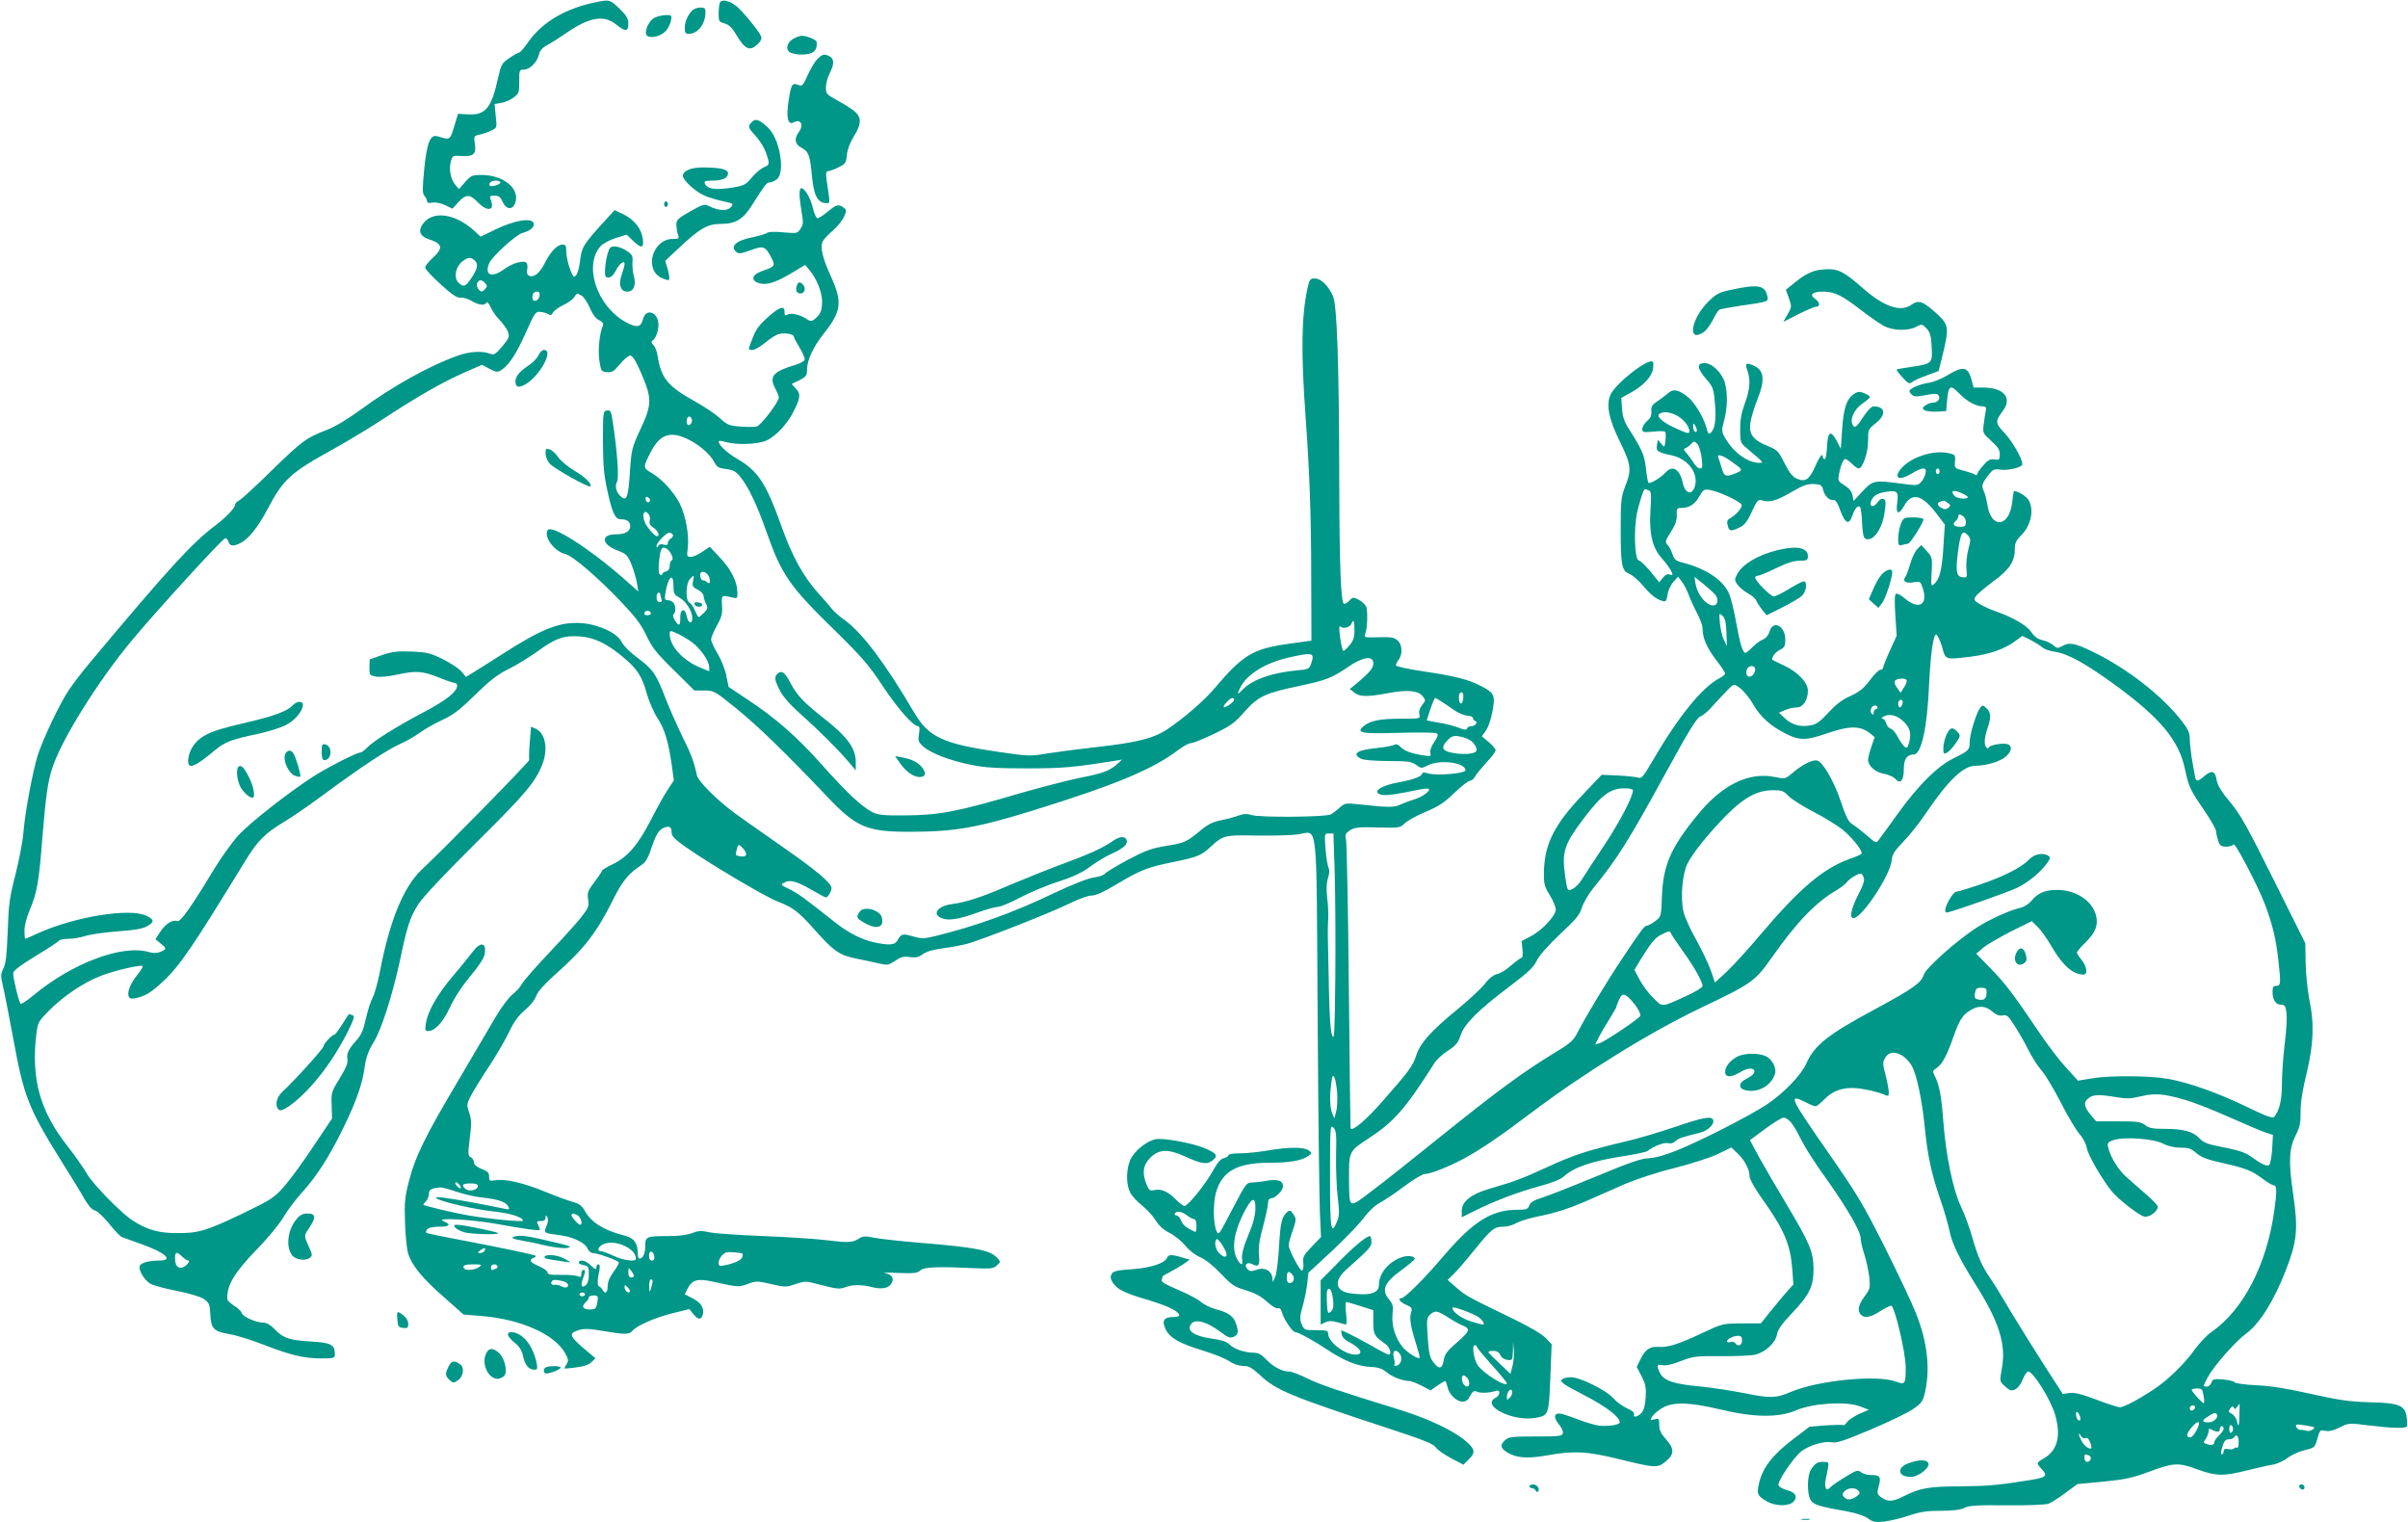 <?xml version="1.0" standalone="no"?>
<!DOCTYPE svg PUBLIC "-//W3C//DTD SVG 20010904//EN"
 "http://www.w3.org/TR/2001/REC-SVG-20010904/DTD/svg10.dtd">
<svg version="1.0" xmlns="http://www.w3.org/2000/svg"
 width="1280pt" height="809pt" viewBox="0 0 1280 809"
 preserveAspectRatio="xMidYMid meet">
<g transform="translate(0,809) scale(0.1,-0.1)"
fill="#009688" stroke="none">
<path d="M3171 8079 c-162 -32 -287 -105 -362 -211 -22 -32 -45 -58 -50 -58
-6 0 -29 -13 -52 -29 -40 -27 -43 -33 -61 -112 -34 -153 -66 -192 -157 -187
l-54 3 -14 -45 c-31 -101 -23 -95 -97 -74 -37 10 -55 -35 -69 -175 -10 -105
-10 -129 1 -142 8 -8 14 -21 14 -29 0 -8 9 -11 28 -7 16 3 43 -2 67 -13 l40
-19 32 35 c40 43 60 43 103 -1 49 -51 91 -46 70 9 -9 24 -8 26 19 26 22 0 31
-7 41 -29 21 -51 62 -49 72 3 14 71 -73 136 -182 136 -51 0 -57 -3 -87 -37
l-33 -38 -20 23 c-25 30 -35 84 -23 125 8 30 10 31 56 28 64 -4 80 10 71 65
-6 41 -5 42 28 49 18 4 46 14 62 22 28 14 28 16 21 77 l-6 63 35 6 c19 3 49
16 65 28 29 21 31 27 31 86 0 61 1 63 25 63 31 0 71 40 80 81 4 19 18 35 38
46 18 9 67 40 109 69 121 83 198 96 263 44 50 -40 65 -39 65 4 0 27 -9 43 -47
80 -50 48 -52 49 -122 35z m-511 -959 c0 -11 -48 -25 -56 -17 -4 3 -3 10 1 16
8 14 55 14 55 1z"/>
<path d="M3826 8075 c-3 -9 -6 -36 -6 -59 0 -39 2 -43 33 -51 24 -8 40 -24 66
-68 41 -69 68 -80 106 -44 19 17 25 31 21 43 -9 26 -105 143 -136 165 -38 28
-76 34 -84 14z"/>
<path d="M3678 8033 c-25 -29 -38 -60 -38 -92 0 -25 4 -31 21 -31 48 0 89 53
89 115 0 21 -5 25 -28 25 -16 0 -36 -8 -44 -17z"/>
<path d="M3478 7995 c-33 -18 -58 -83 -37 -96 21 -14 71 -1 96 24 12 12 25 37
29 55 6 31 6 32 -27 32 -19 -1 -46 -7 -61 -15z"/>
<path d="M4219 7885 c-34 -18 -45 -55 -22 -72 9 -7 38 -13 63 -13 62 0 86 20
81 67 -1 12 -53 33 -80 33 -9 -1 -28 -7 -42 -15z"/>
<path d="M4344 7775 c-13 -13 -36 -52 -51 -85 -20 -47 -30 -59 -42 -54 -40 16
-44 11 -58 -73 -15 -99 -6 -141 27 -123 38 20 54 -15 25 -54 -25 -33 -19 -64
15 -81 38 -20 45 -39 55 -140 10 -115 30 -154 79 -155 19 0 19 -4 0 123 -5 36
-3 47 7 47 7 0 32 9 55 20 39 19 42 24 46 68 3 30 17 65 36 96 45 71 43 108
-7 143 -22 16 -62 40 -90 55 -47 26 -51 31 -51 63 0 20 9 53 20 75 25 49 25
76 1 90 -29 15 -39 13 -67 -15z"/>
<path d="M3996 7441 c-22 -24 -21 -28 20 -73 35 -40 55 -78 68 -129 5 -23 1
-28 -25 -39 -16 -7 -45 -32 -64 -55 -33 -39 -39 -42 -114 -54 -82 -12 -124 -5
-135 25 -4 11 6 14 40 14 54 0 84 14 84 39 0 21 -41 31 -135 31 -63 0 -105
-18 -105 -45 0 -23 68 -85 115 -105 23 -10 68 -23 99 -30 57 -12 57 -12 40
-32 -20 -21 -64 -19 -116 7 -24 12 -32 9 -100 -29 -65 -37 -73 -45 -73 -71 1
-17 4 -40 9 -52 7 -21 4 -23 -28 -23 -107 0 -154 -162 -60 -207 18 -9 37 -14
40 -10 4 3 1 28 -6 54 l-14 47 75 70 c110 103 150 126 222 126 77 0 118 25
164 99 67 106 78 121 93 121 9 0 26 7 38 16 48 33 18 217 -46 276 -45 43 -67
50 -86 29z"/>
<path d="M4250 7058 c0 -17 5 -60 11 -95 10 -55 9 -67 -6 -89 -16 -25 -19 -25
-91 -19 -46 5 -79 3 -87 -3 -6 -5 -39 -15 -72 -22 -93 -18 -127 -49 -90 -80
12 -10 26 -8 75 10 69 26 78 22 111 -41 21 -43 20 -45 -51 -70 -52 -18 -61
-48 -19 -63 40 -14 88 0 172 50 l77 46 20 -24 c41 -48 70 -120 70 -172 -1 -50
-9 -68 -42 -94 -14 -11 -21 -11 -41 3 -36 23 -81 34 -100 23 -14 -7 -17 -4
-17 16 0 35 -29 24 -95 -36 -39 -35 -60 -64 -74 -104 -26 -67 -26 -64 0 -64
11 0 41 18 67 39 26 22 59 43 74 46 32 8 78 -1 78 -15 0 -5 14 -31 31 -59 17
-28 29 -56 26 -64 -3 -7 -25 -19 -48 -26 -118 -35 -141 -61 -110 -122 12 -22
21 -45 21 -51 0 -25 -95 -149 -118 -155 -13 -3 -53 -3 -88 0 -58 4 -69 9 -107
44 -24 22 -83 62 -132 89 -146 81 -181 123 -200 246 -3 21 -13 45 -22 54 -10
10 -12 18 -6 22 18 12 33 50 33 86 0 67 -66 91 -82 30 -11 -44 -32 -48 -90
-17 -156 85 -228 304 -134 406 12 13 48 32 80 42 l57 18 32 -31 c46 -45 61
-42 54 8 -7 54 -46 103 -103 131 l-47 22 -46 -50 c-119 -131 -128 -145 -136
-208 -7 -61 -19 -95 -33 -95 -13 0 -42 92 -42 133 0 31 -3 37 -20 37 -28 0
-63 -37 -94 -98 -27 -54 -57 -78 -83 -68 -10 4 -14 15 -11 30 3 14 2 30 -2 37
-12 18 -72 3 -119 -31 -67 -49 -107 -34 -81 30 15 37 145 155 180 163 40 10
64 32 56 52 -11 29 -101 14 -199 -33 l-82 -40 -37 34 c-103 92 -223 106 -273
30 -23 -35 -11 -62 33 -77 75 -24 80 -47 22 -100 -22 -20 -40 -43 -40 -51 0
-9 37 -48 82 -89 61 -55 87 -73 105 -71 13 2 40 -6 59 -17 39 -23 69 -27 80
-10 4 7 12 -2 21 -22 8 -19 29 -50 48 -69 19 -19 39 -48 45 -63 9 -26 7 -33
-30 -78 -37 -43 -44 -47 -66 -39 -40 16 -106 12 -167 -9 -149 -52 -348 -162
-522 -290 -70 -51 -135 -90 -180 -107 -107 -41 -129 -57 -290 -214 -82 -81
-160 -152 -172 -159 -13 -6 -23 -17 -23 -22 0 -19 -47 -68 -108 -114 -123 -93
-245 -226 -665 -728 -38 -45 -86 -108 -108 -140 -48 -69 -141 -265 -169 -353
-27 -89 -67 -303 -75 -404 -3 -47 -23 -148 -42 -225 -32 -124 -37 -159 -42
-305 -5 -125 -10 -173 -23 -197 -14 -29 -15 -39 -3 -91 8 -32 32 -158 55 -280
56 -308 82 -373 249 -642 54 -85 112 -180 129 -211 22 -38 40 -59 57 -63 14
-4 46 -34 75 -70 28 -35 58 -67 68 -71 9 -4 55 -20 102 -37 130 -46 176 -88
96 -88 -54 0 -97 -12 -103 -28 -9 -21 24 -76 56 -95 15 -9 78 -26 140 -38 67
-13 126 -31 144 -43 29 -20 32 -27 35 -83 4 -75 18 -90 101 -104 34 -5 114
-30 179 -55 147 -57 217 -74 310 -74 69 0 72 1 72 23 0 50 -20 61 -131 67
-113 7 -145 18 -193 69 -18 19 -40 31 -55 31 -40 0 -110 31 -116 51 -3 10 -22
28 -41 39 -18 12 -34 27 -35 33 -7 70 36 143 156 266 57 58 120 135 140 169
20 35 64 93 96 129 83 91 150 196 224 348 72 149 101 232 114 327 7 50 20 84
47 128 42 69 100 250 140 435 38 183 54 230 97 298 26 40 135 156 307 327 262
259 317 324 353 418 32 81 16 166 -36 189 l-24 11 -7 -84 c-4 -46 -5 -88 -2
-92 4 -7 -440 -460 -575 -587 -93 -88 -168 -270 -218 -532 -12 -62 -30 -127
-40 -145 -10 -18 -26 -68 -36 -111 -13 -61 -24 -87 -49 -115 -44 -49 -55 -72
-49 -103 3 -19 -8 -46 -41 -100 -44 -71 -46 -76 -43 -144 l2 -70 -97 -145
c-53 -80 -122 -175 -155 -213 -55 -63 -67 -71 -211 -141 -204 -98 -245 -111
-362 -110 -100 0 -160 18 -238 69 -65 44 -208 191 -241 248 -18 31 -64 97
-102 145 -146 185 -194 357 -166 594 8 64 10 68 70 129 76 76 185 149 275 183
73 28 211 60 220 51 3 -3 -9 -23 -27 -45 -37 -46 -56 -93 -47 -116 5 -12 14
-14 38 -9 51 11 82 30 145 89 87 80 157 183 434 636 68 111 107 151 210 212
41 25 138 91 214 148 189 140 332 234 400 265 31 13 78 40 104 59 26 19 80 50
121 69 61 28 94 54 175 133 78 77 117 107 176 137 42 20 113 64 159 97 95 69
140 84 225 77 73 -5 141 -38 224 -107 78 -64 105 -106 130 -200 12 -40 37 -98
56 -127 38 -58 57 -121 76 -250 l11 -81 -29 -44 c-17 -24 -58 -97 -92 -164
-71 -137 -125 -200 -207 -239 -30 -14 -54 -29 -54 -33 0 -4 -18 -31 -40 -60
-36 -47 -39 -57 -34 -92 6 -36 2 -45 -34 -92 -22 -29 -99 -114 -170 -189 -72
-76 -137 -150 -146 -166 -8 -16 -31 -42 -50 -57 -21 -16 -60 -68 -93 -124 -31
-53 -122 -207 -201 -342 -174 -293 -225 -398 -258 -527 -22 -86 -25 -113 -21
-223 2 -69 10 -142 16 -162 20 -63 74 -130 187 -229 l108 -96 88 -7 c214 -16
398 -98 453 -200 16 -30 18 -40 7 -56 -6 -11 -12 -21 -12 -23 0 -2 28 0 62 5
42 5 70 15 83 29 l20 20 -30 25 c-111 93 -117 105 -60 124 29 9 55 9 129 -4
117 -20 140 -20 157 0 23 28 121 71 214 94 l89 22 21 -26 c26 -32 43 -33 51
-2 8 34 -10 63 -56 86 l-40 21 15 30 c25 48 54 55 138 36 131 -29 135 -29 183
-11 43 16 49 16 123 -1 74 -17 81 -17 130 0 51 17 54 17 141 -6 76 -20 94 -22
123 -11 42 15 85 15 142 1 54 -14 91 -6 105 22 14 26 0 46 -38 53 -15 2 18 3
72 0 85 -3 103 -1 119 14 20 18 92 21 293 11 80 -3 94 -2 113 15 20 18 20 20
4 38 -39 44 -109 57 -418 83 -99 8 -206 20 -237 26 -49 10 -61 9 -82 -4 -33
-22 -57 -23 -171 -9 -55 7 -206 17 -335 22 -129 5 -259 14 -288 20 -44 10 -59
9 -93 -4 -26 -10 -70 -16 -128 -16 -116 0 -121 -2 -121 -54 0 -39 -13 -66 -32
-66 -4 0 -8 13 -8 30 0 51 -20 79 -64 91 -113 28 -181 70 -215 129 -17 31 -31
42 -64 51 -23 6 -89 30 -147 54 -117 48 -213 70 -265 62 -32 -5 -35 -4 -35 19
0 21 -8 29 -40 41 -26 11 -40 22 -40 34 0 10 -8 22 -17 28 -16 8 -16 17 -6
101 10 77 10 99 -3 136 -14 41 -13 46 7 86 12 24 54 93 94 153 40 61 90 145
110 188 27 57 50 88 85 118 29 24 54 56 60 75 8 22 40 59 93 107 163 144 227
226 321 415 45 90 81 133 147 175 18 12 33 35 45 70 27 84 43 114 70 126 31
14 44 7 44 -24 0 -19 17 -37 78 -79 114 -81 419 -262 482 -286 85 -33 114 -55
197 -148 103 -117 136 -140 225 -157 40 -8 95 -20 121 -26 45 -10 50 -9 85 14
30 21 45 25 78 20 33 -4 48 -1 70 16 19 14 56 24 109 31 44 6 103 17 131 25
89 26 455 170 541 214 47 23 97 41 115 41 23 0 67 20 142 65 121 72 158 86
296 114 124 25 146 34 195 80 68 62 72 63 244 60 86 -1 184 1 219 6 110 14 99
115 106 -953 3 -510 9 -986 12 -1057 l6 -130 -49 -51 c-43 -45 -49 -55 -45
-86 2 -20 -1 -38 -6 -42 -10 -6 -72 111 -72 136 0 8 9 42 21 76 20 59 20 64 4
88 -13 21 -19 23 -31 13 -31 -25 -38 -57 -45 -184 -4 -71 -13 -143 -20 -160
l-13 -30 -3 26 c-6 37 -42 55 -84 40 -27 -9 -36 -9 -48 4 -22 22 -1 41 28 25
32 -16 38 -6 33 53 -3 38 3 81 22 149 14 53 26 107 26 122 0 15 6 26 14 26 24
0 66 41 66 65 0 30 -28 39 -88 29 -26 -5 -60 -9 -77 -9 -28 0 -34 -8 -90 -115
-90 -172 -86 -166 -97 -146 -19 34 -21 150 -4 209 33 113 113 157 288 157 105
0 170 12 203 36 20 15 20 15 1 30 -26 18 -108 18 -216 -1 -47 -8 -113 -15
-147 -15 -35 0 -63 -4 -63 -10 0 -5 -11 -12 -25 -16 -17 -4 -34 -24 -56 -64
-37 -69 -134 -190 -152 -190 -7 0 -26 14 -43 31 -41 43 -80 62 -115 54 -27 -6
-31 -3 -44 29 -25 60 -20 103 19 142 47 47 96 48 186 7 87 -40 116 -44 145
-21 32 25 23 38 -43 66 -62 26 -218 55 -258 47 -48 -9 -113 -61 -135 -108 -23
-51 -24 -128 -3 -172 8 -19 37 -50 62 -70 26 -20 59 -56 74 -80 19 -30 43 -53
77 -69 27 -14 63 -44 82 -67 19 -24 51 -49 78 -61 29 -12 70 -45 111 -88 58
-61 72 -70 133 -88 49 -15 80 -32 112 -61 25 -23 50 -38 58 -35 10 3 17 -4 21
-21 9 -35 56 -105 70 -105 16 0 102 -47 169 -92 87 -59 164 -90 229 -93 44 -2
63 -8 88 -28 29 -25 86 -47 121 -47 8 0 38 -11 65 -25 l49 -25 35 25 c20 14
39 25 42 25 3 0 8 -14 12 -30 7 -40 48 -80 80 -80 18 0 30 9 41 31 12 23 21
29 33 23 20 -9 57 -9 95 1 21 6 27 4 27 -8 0 -9 -9 -21 -21 -27 -78 -42 96
-128 214 -106 69 13 70 15 78 212 l7 179 -31 33 c-20 21 -88 61 -177 104 -236
114 -249 121 -298 164 l-47 41 30 29 c17 16 68 75 113 131 91 112 104 123 156
123 19 0 50 9 68 20 19 11 81 29 139 40 68 14 143 38 219 71 63 28 161 71 218
96 59 25 170 62 260 84 87 22 190 55 231 74 l74 36 35 -33 c37 -36 62 -84 62
-121 0 -13 28 -64 63 -113 121 -169 154 -247 164 -380 l6 -81 -35 -39 c-19
-21 -58 -68 -86 -103 l-52 -65 -102 0 c-103 -1 -103 -1 -213 -53 -121 -57
-181 -76 -229 -72 -44 4 -71 -14 -95 -64 l-21 -42 26 -50 c21 -41 25 -61 22
-112 -3 -42 -10 -68 -22 -82 -21 -23 -48 -28 -40 -8 3 9 -11 20 -38 32 -24 11
-56 34 -71 52 -37 43 -178 113 -227 113 -21 0 -43 -6 -49 -14 -9 -11 12 -26
119 -81 118 -61 190 -116 190 -145 0 -14 -66 -23 -113 -17 -23 4 -70 17 -104
31 -34 13 -75 27 -91 31 -41 9 -48 -16 -16 -55 14 -16 24 -38 22 -47 -3 -16
-18 -18 -145 -18 -124 0 -143 -2 -162 -19 -29 -26 -26 -43 11 -66 50 -30 108
-34 215 -15 138 25 208 21 369 -18 202 -50 215 -51 258 -15 47 38 47 68 1 119
-26 29 -35 48 -35 75 0 34 -2 36 -25 30 -25 -6 -25 -6 -11 17 9 13 33 33 55
45 56 32 143 29 304 -9 182 -44 313 -45 407 -4 88 37 264 48 337 20 l47 -18
-51 -22 c-27 -13 -57 -32 -65 -44 -8 -11 -17 -19 -20 -16 -3 3 -44 2 -92 -1
l-87 -7 -83 -63 c-119 -90 -173 -162 -189 -254 -8 -42 -3 -51 43 -79 45 -27
120 -29 144 -2 24 26 10 49 -36 61 -21 6 -41 17 -44 25 -8 19 80 149 121 181
44 33 120 56 162 48 26 -5 65 8 203 66 94 40 195 88 225 108 45 30 55 42 65
80 32 130 17 276 -46 433 -18 47 -92 203 -163 346 -120 238 -145 280 -314 523
-194 279 -203 299 -108 251 22 -12 45 -21 52 -21 6 0 28 18 49 39 51 53 121
69 212 51 35 -6 78 -18 96 -25 31 -14 32 -13 32 11 0 14 -8 55 -17 90 -16 59
-16 68 -2 92 29 51 106 24 145 -50 23 -44 52 -183 64 -308 16 -161 36 -256 82
-389 22 -63 44 -140 50 -170 12 -66 52 -149 138 -286 127 -200 165 -322 141
-450 -12 -66 -12 -67 14 -91 14 -13 30 -24 35 -24 25 0 44 17 61 56 10 24 23
44 30 44 27 0 119 -147 143 -229 33 -113 13 -190 -59 -232 -41 -24 -41 -26
-16 -53 38 -41 32 -48 -59 -63 -167 -27 -227 -32 -370 -33 -166 -1 -211 -8
-297 -51 -64 -33 -89 -33 -128 -4 -17 14 -18 20 -8 57 13 49 7 58 -42 58 -17
0 -40 6 -51 14 -19 14 -26 12 -80 -21 -32 -19 -69 -44 -81 -55 -20 -19 -23
-19 -29 -4 -3 9 -3 29 1 44 3 15 9 42 12 60 5 30 3 32 -23 32 -34 0 -44 -6
-67 -40 -20 -29 -23 -123 -4 -160 14 -27 41 -36 194 -63 50 -9 93 -24 112 -37
26 -20 38 -22 88 -17 32 4 91 18 132 32 59 20 94 25 168 25 65 0 103 5 124 15
24 13 67 16 227 14 112 -1 208 3 222 9 14 5 54 31 89 57 l64 47 138 13 c113
11 154 20 233 49 138 52 164 54 264 17 100 -37 141 -38 263 -7 52 13 114 27
139 31 24 4 60 20 80 36 19 15 60 34 90 41 53 13 55 14 68 61 13 46 15 48 42
42 20 -4 43 1 77 18 47 24 49 24 153 11 121 -15 197 -17 204 -6 2 4 2 26 -1
48 -8 65 -39 77 -198 81 -107 3 -161 11 -310 44 -124 28 -214 43 -290 46 -60
3 -113 10 -117 16 -3 6 -31 12 -61 15 -49 4 -56 2 -62 -17 -4 -12 -15 -21 -26
-21 -19 0 -19 2 6 49 33 61 147 190 201 230 73 52 150 173 214 338 60 154 67
217 40 403 -26 178 -23 245 14 318 21 42 26 65 25 124 0 50 10 113 32 203 37
154 42 265 14 395 -9 47 -18 133 -19 191 l-2 106 -167 335 c-141 283 -177 348
-232 414 -47 56 -67 90 -72 117 -8 49 -25 56 -64 23 -40 -34 -47 -33 -53 7 -3
17 -10 59 -16 91 -5 33 -10 78 -10 99 0 32 -9 52 -42 94 -103 134 -293 282
-474 369 -98 47 -124 52 -164 29 -22 -12 -27 -11 -45 5 -12 11 -37 23 -57 27
-26 6 -43 18 -60 43 -24 36 -98 79 -193 112 -28 10 -65 27 -83 38 -29 18 -31
22 -20 40 7 11 48 46 91 78 87 63 117 107 117 172 0 33 6 47 33 74 52 51 70
132 42 185 -11 22 -57 51 -80 51 -1 0 -5 -27 -9 -59 -15 -135 -113 -144 -132
-13 -4 26 -12 58 -19 72 -14 28 -9 43 31 93 18 22 27 25 55 21 42 -7 119 12
119 29 0 29 -53 121 -95 166 -50 53 -50 61 -8 118 51 68 4 123 -104 123 l-52
0 -13 48 c-18 63 -46 67 -125 18 -32 -19 -78 -38 -103 -41 -49 -8 -100 -30
-100 -44 0 -5 7 -14 15 -21 11 -9 27 -9 71 0 38 8 59 9 66 2 16 -16 1 -42 -25
-42 -13 0 -32 -7 -43 -15 -16 -13 -17 -16 -4 -25 8 -6 38 -9 65 -8 l50 3 5 57
c7 80 18 86 65 36 41 -42 89 -68 125 -68 16 0 19 -5 16 -22 -3 -13 -8 -45 -11
-71 -6 -48 -6 -49 39 -90 36 -32 46 -47 46 -72 0 -29 -2 -31 -28 -27 -23 3
-35 -3 -60 -32 -18 -20 -32 -41 -32 -46 0 -7 -6 -7 -17 0 -10 5 -37 14 -61 20
-41 11 -43 12 -40 47 3 35 1 37 -36 45 -80 17 -199 -22 -250 -82 -44 -53 -10
-68 59 -25 56 34 79 33 70 -2 -3 -16 -14 -36 -25 -47 -16 -17 -25 -17 -100 -7
-147 20 -155 18 -209 -40 l-48 -52 -6 31 c-4 20 -18 37 -42 52 -34 21 -36 25
-30 57 9 50 23 83 34 83 6 0 21 -11 35 -25 14 -14 30 -25 36 -25 21 0 50 83
50 147 0 60 1 62 40 93 58 46 53 90 -11 90 -11 0 -31 -20 -54 -55 -37 -58 -49
-66 -59 -38 -12 30 13 80 54 108 22 15 40 31 40 35 0 4 -13 13 -30 20 -25 10
-34 10 -56 -5 -38 -25 -55 -76 -62 -189 l-7 -101 -21 40 c-32 61 -48 53 -52
-27 -2 -38 -7 -68 -12 -68 -6 0 -10 5 -10 10 0 26 -18 5 -41 -49 -32 -71 -52
-84 -96 -66 -24 10 -40 30 -67 83 -33 65 -38 71 -91 92 -75 31 -99 61 -91 120
3 25 19 79 35 120 47 116 40 166 -27 191 -32 12 -37 7 -23 -32 17 -50 13 -101
-14 -173 -18 -48 -25 -86 -25 -137 0 -65 2 -73 28 -95 103 -88 99 -83 74 -84
-60 0 -134 52 -178 126 -24 41 -24 43 -9 100 18 68 19 143 4 199 -15 53 -68
105 -108 105 -43 0 -41 -27 8 -84 36 -41 40 -52 46 -121 9 -87 2 -142 -19
-163 -13 -13 -16 -10 -25 24 -16 58 -66 140 -103 167 -49 37 -73 41 -100 18
-13 -11 -39 -31 -58 -44 -29 -19 -34 -29 -32 -53 2 -22 -4 -36 -23 -52 -14
-12 -25 -31 -25 -42 0 -18 5 -19 59 -14 32 4 60 3 63 -2 3 -5 3 -26 1 -46 -5
-37 -5 -38 -23 -16 l-17 21 -5 -26 c-7 -34 4 -42 74 -56 65 -14 112 -54 128
-109 9 -35 0 -74 -20 -87 -16 -10 -38 12 -45 48 -15 72 -54 97 -90 57 -25 -28
-85 -64 -92 -56 -4 4 -10 38 -14 77 -8 70 -18 95 -89 207 -26 40 -35 67 -38
110 l-4 57 49 27 c67 37 111 83 119 124 3 19 4 38 0 41 -23 23 -201 -117 -226
-177 -23 -55 -8 -127 50 -246 61 -124 64 -150 29 -239 -21 -54 -24 -76 -24
-220 0 -199 5 -229 46 -245 17 -7 49 -35 71 -61 43 -51 69 -72 104 -83 19 -6
22 -2 28 33 3 22 17 53 31 68 l25 28 19 -25 c11 -14 28 -45 37 -70 9 -25 29
-69 45 -99 16 -30 29 -66 29 -80 0 -51 22 -102 70 -166 28 -35 50 -69 50 -74
0 -6 -14 -18 -30 -26 -93 -48 -220 -206 -355 -438 -46 -79 -60 -97 -73 -91
-10 4 -58 9 -107 12 l-91 4 -99 -104 c-151 -158 -204 -262 -208 -408 -1 -69 2
-80 31 -128 18 -29 32 -63 32 -76 0 -33 -74 -112 -132 -142 l-50 -26 5 -44 c2
-24 1 -44 -4 -44 -4 0 -29 -18 -55 -40 -25 -23 -59 -44 -75 -47 -19 -4 -43
-22 -66 -52 -20 -25 -83 -84 -140 -131 -147 -120 -204 -184 -225 -250 -18 -56
-39 -84 -177 -241 -89 -102 -163 -165 -172 -146 -1 1 -5 340 -9 752 -4 413
-11 764 -15 782 -6 27 -3 34 21 50 24 15 45 18 147 15 115 -3 120 -2 144 22
13 13 63 41 111 61 69 29 100 49 153 101 37 35 74 64 83 64 8 0 21 10 27 23 6
12 34 45 60 74 27 28 49 58 49 65 0 7 -16 27 -37 44 l-36 30 21 30 c12 16 28
62 35 101 17 87 10 101 -61 137 -71 36 -136 52 -302 77 -89 13 -150 27 -150
33 0 6 7 20 15 30 22 29 19 80 -6 102 -18 16 -34 19 -101 17 -73 -2 -79 -1
-72 15 13 29 16 129 5 150 -6 11 -24 27 -40 35 -27 14 -31 13 -47 -4 -9 -10
-22 -19 -29 -19 -17 0 -25 187 -26 655 -1 625 -12 932 -33 980 -24 56 -64 95
-97 95 -25 0 -28 -5 -39 -52 -32 -152 -35 -334 -10 -683 21 -286 30 -536 30
-855 l1 -335 -122 -17 c-190 -27 -241 -57 -396 -240 -52 -62 -166 -160 -248
-214 -72 -48 -162 -71 -370 -94 -99 -11 -220 -27 -270 -35 -87 -15 -96 -15
-260 9 -294 43 -369 78 -447 211 -151 257 -271 417 -365 487 -32 23 -62 49
-66 56 -5 7 -40 48 -78 90 -79 88 -138 195 -194 352 -82 230 -124 295 -234
360 -60 34 -110 84 -99 96 3 2 20 -1 39 -6 56 -16 169 -12 214 9 52 24 115 93
148 163 33 68 33 85 6 114 l-21 23 41 20 c37 19 41 25 41 59 0 47 35 122 89
189 95 120 100 167 36 308 -43 94 -57 154 -41 183 6 12 31 38 55 58 24 21 50
54 58 73 14 32 13 36 -3 48 -27 19 -38 16 -84 -22 -23 -19 -48 -35 -54 -35 -7
0 -18 24 -25 54 -12 53 -43 106 -62 106 -5 0 -9 -14 -9 -32z m-1725 -354 c19
-19 13 -44 -22 -96 -29 -43 -42 -46 -68 -18 -24 26 -13 82 22 110 31 24 46 25
68 4z m55 -120 c11 -12 10 -18 -3 -32 -15 -15 -19 -15 -32 -1 -17 17 -11 49
10 49 7 0 18 -7 25 -16z m288 -66 c-4 -29 -38 -38 -38 -10 0 22 8 32 27 32 9
0 13 -8 11 -22z m223 1 c11 -5 31 -35 44 -65 15 -35 33 -58 50 -66 17 -8 24
-17 20 -27 -19 -46 -27 -132 -19 -187 9 -57 10 -59 40 -62 27 -3 37 4 69 42
21 26 45 46 55 46 13 0 29 -27 60 -97 56 -132 56 -163 -6 -295 -44 -95 -47
-106 -55 -217 -9 -150 -18 -171 -53 -136 -22 22 -28 52 -16 75 11 20 1 162
-22 313 -9 61 -12 68 -31 65 -21 -3 -22 -7 -22 -163 1 -129 5 -180 24 -265 25
-115 41 -150 70 -150 34 0 51 -12 51 -36 0 -29 -27 -44 -78 -44 -80 0 -75 -54
9 -85 50 -20 55 -25 76 -76 12 -31 25 -75 29 -99 l7 -44 -79 70 c-182 160
-383 288 -403 256 -22 -36 36 -114 97 -128 37 -9 171 -124 291 -250 78 -82
108 -121 137 -182 31 -65 54 -94 146 -184 l109 -108 53 0 c51 0 54 -2 172 -97
116 -95 256 -231 479 -465 158 -167 213 -190 450 -189 232 1 349 21 655 116
437 136 627 216 765 320 25 19 54 35 65 35 11 0 66 22 122 49 90 43 111 58
165 120 73 81 108 97 293 136 141 30 170 42 256 100 79 55 134 62 134 19 0
-25 -19 -48 -90 -108 l-35 -28 24 -19 c28 -23 68 -24 180 -3 101 19 159 14
183 -16 17 -21 17 -23 -3 -48 -13 -17 -18 -34 -14 -49 5 -23 5 -23 -97 -23
-113 0 -164 -10 -200 -40 -42 -36 -11 -41 192 -35 102 3 191 2 197 -3 10 -6 6
-17 -13 -46 -16 -22 -24 -46 -21 -58 5 -18 2 -19 -36 -13 -65 10 -103 24 -122
45 -12 13 -23 17 -34 11 -9 -5 -47 -12 -86 -16 -110 -11 -141 -30 -92 -57 14
-8 66 -12 144 -13 105 0 126 -3 150 -20 27 -20 29 -20 63 -3 64 33 200 15 200
-26 0 -17 -152 -30 -197 -17 -19 6 -33 6 -33 1 0 -16 -44 -33 -119 -47 -101
-17 -153 -53 -98 -67 24 -6 86 3 185 24 28 6 57 10 64 8 19 -7 -29 -44 -75
-57 -23 -7 -57 -20 -75 -28 -33 -16 -60 -15 -230 3 -58 6 -65 5 -90 -18 -15
-14 -37 -31 -49 -37 -28 -14 -377 -17 -420 -3 -25 8 -42 7 -70 -3 -21 -8 -63
-19 -94 -25 -40 -8 -68 -21 -105 -52 -77 -64 -87 -68 -185 -84 -79 -13 -109
-24 -206 -75 -62 -34 -116 -66 -120 -73 -5 -7 -30 -16 -58 -20 -31 -4 -111
-35 -210 -82 -219 -105 -416 -176 -636 -230 -59 -14 -71 -14 -116 -1 -54 16
-64 14 -82 -21 -14 -25 -42 -28 -123 -11 -69 15 -139 51 -211 108 -165 131
-196 153 -241 175 -47 23 -48 24 -27 35 30 17 66 7 146 -39 37 -22 71 -40 76
-40 9 0 29 33 29 49 0 27 -79 94 -259 219 -108 75 -225 158 -261 184 -92 69
-190 167 -196 198 -14 68 -30 113 -79 210 -28 58 -68 148 -88 200 -50 129 -65
151 -146 212 -41 30 -77 66 -87 86 -22 47 -121 93 -213 100 -116 8 -210 -29
-426 -168 -66 -42 -135 -86 -154 -97 l-34 -21 -24 29 c-14 16 -58 45 -100 66
-68 33 -85 37 -167 40 -74 3 -103 -1 -156 -19 l-65 -23 -1 -42 c-1 -41 1 -43
34 -49 20 -4 67 0 111 10 104 22 134 20 221 -14 41 -17 81 -30 88 -30 6 0 12
-6 12 -14 0 -32 -57 -78 -177 -141 -148 -78 -269 -154 -303 -190 -13 -14 -29
-25 -35 -25 -20 0 -174 -79 -248 -126 -137 -89 -336 -245 -399 -313 -35 -38
-96 -124 -137 -192 -111 -184 -172 -271 -188 -265 -25 10 -62 -13 -90 -55
l-27 -41 27 -22 c34 -27 34 -31 0 -45 -20 -8 -38 -8 -63 -1 -141 41 -408 -60
-613 -231 -33 -27 -63 -47 -67 -44 -9 6 -40 132 -40 162 0 13 36 41 120 92 66
40 122 77 125 82 4 5 25 9 49 9 24 0 65 7 92 16 27 8 104 19 172 24 88 6 132
14 154 27 40 23 39 34 -3 55 -84 44 -382 -4 -576 -92 -36 -17 -67 -30 -69 -30
-2 0 -4 20 -4 44 0 26 12 72 29 112 38 89 48 148 66 379 18 219 29 300 52 370
47 149 243 464 423 680 133 160 483 543 497 544 6 1 15 -8 18 -19 8 -24 26
-25 64 -6 44 23 92 84 145 183 81 155 121 191 346 315 74 41 194 113 265 160
186 122 316 196 429 246 l98 43 40 -21 c37 -19 42 -20 64 -6 41 28 78 84 129
198 49 110 52 113 80 110 16 -2 35 -8 42 -13 8 -7 15 -4 22 9 6 11 31 29 56
41 24 11 50 30 57 41 15 23 14 23 39 9z m5813 -633 c37 -15 76 -60 76 -87 0
-16 -6 -15 -67 12 -75 33 -113 67 -91 80 19 12 44 11 82 -5z m-5227 -40 c-4
-9 -11 -16 -17 -16 -11 0 -14 33 -3 43 11 11 26 -10 20 -27z m5343 -44 c0 -7
-4 -10 -10 -7 -5 3 -10 16 -10 28 0 18 2 19 10 7 5 -8 10 -21 10 -28z m-5371
-43 c60 -27 123 -79 146 -122 16 -30 24 -35 64 -40 36 -4 52 -12 74 -39 41
-48 89 -146 137 -283 85 -242 123 -298 378 -546 136 -134 172 -176 244 -285
79 -119 162 -214 189 -214 7 0 9 -13 4 -40 -6 -36 -4 -43 23 -68 38 -35 145
-76 258 -98 68 -14 138 -18 294 -18 191 0 251 6 465 40 l40 7 -25 -23 c-42
-37 -75 -50 -203 -75 -67 -14 -205 -50 -307 -79 -343 -101 -435 -119 -625
-120 -107 -1 -136 2 -167 17 -57 29 -135 102 -268 251 -132 149 -250 252 -401
351 l-96 64 -12 59 c-6 32 -27 85 -46 117 -19 31 -35 66 -35 76 0 11 14 44 31
74 25 45 30 63 27 107 -3 57 -4 56 55 42 25 -6 27 -4 27 23 0 59 -32 124 -90
186 l-57 61 -40 -27 c-21 -15 -49 -27 -61 -27 -21 0 -22 3 -16 49 8 65 -11
171 -42 233 -32 63 -95 132 -150 164 -47 28 -47 29 -5 111 47 92 101 113 190
72z m5396 -101 c6 -50 5 -58 -9 -58 -9 0 -25 15 -35 33 -11 17 -28 40 -38 51
-14 15 -15 20 -4 24 7 2 21 12 30 22 15 16 17 16 33 1 9 -9 19 -41 23 -73z
m156 -19 c66 -47 66 -47 26 -64 -54 -22 -62 -19 -75 28 -7 23 -15 48 -18 55
-10 22 22 13 67 -19z m1109 -54 c0 -8 -4 -15 -10 -15 -5 0 -10 7 -10 15 0 8 5
15 10 15 6 0 10 -7 10 -15z m-618 -102 c8 -32 36 -56 58 -51 7 2 22 -24 33
-57 25 -68 46 -77 63 -27 12 37 30 59 41 48 4 -4 10 -43 11 -86 3 -58 8 -80
19 -84 41 -16 89 53 101 143 8 52 6 64 -6 69 -10 3 -21 -3 -30 -16 -20 -30
-46 -29 -37 1 10 31 31 45 81 53 59 9 67 1 59 -56 -9 -63 7 -71 37 -18 40 73
95 59 171 -41 l45 -59 -8 -125 c-8 -121 -20 -168 -53 -195 -12 -10 -13 0 -9
67 4 75 3 79 -25 111 l-30 33 -21 -21 c-12 -12 -29 -47 -38 -79 -9 -32 -21
-63 -26 -70 -17 -22 2 -35 42 -28 36 6 38 5 49 -26 33 -94 -19 -125 -97 -57
-18 16 -38 25 -44 22 -7 -5 -8 -42 -3 -115 l7 -108 -36 -79 c-20 -44 -36 -85
-36 -91 0 -6 -7 -11 -15 -11 -8 0 -33 -25 -55 -55 -32 -43 -54 -61 -103 -84
-44 -19 -79 -46 -118 -89 -42 -46 -65 -62 -92 -67 -55 -11 -102 2 -138 36
l-33 31 33 14 c18 8 46 14 62 14 33 0 59 39 59 89 0 44 -56 102 -130 135 -33
15 -60 29 -60 31 0 17 17 38 41 51 25 12 29 21 29 54 0 74 -65 107 -84 43 -6
-20 -20 -36 -37 -43 -15 -6 -39 -25 -55 -41 -15 -16 -32 -29 -36 -29 -14 0
-29 49 -49 160 -10 58 -26 124 -35 147 -28 76 -121 140 -251 173 -35 9 -43 16
-53 45 -6 19 -18 42 -27 50 -13 14 -11 21 18 67 24 37 33 61 32 90 -2 34 1 38
22 38 44 0 74 19 97 60 21 37 26 41 55 36 49 -7 168 -63 171 -80 3 -16 -29
-52 -63 -72 -14 -7 -17 -17 -11 -37 7 -31 16 -33 62 -11 27 13 42 31 66 84 30
65 33 67 60 59 36 -10 74 1 146 43 71 41 88 47 131 45 30 -2 36 -6 43 -34z
m-928 1 c13 -5 15 -21 9 -108 -7 -124 10 -197 61 -254 31 -34 56 -73 56 -86 0
-3 -7 -3 -16 1 -11 4 -23 -3 -35 -18 l-19 -24 -23 28 c-40 51 -72 84 -87 89
-22 7 -26 173 -7 258 17 69 34 120 41 120 2 0 11 -3 20 -6z m1696 -36 c0 -13
-55 -9 -68 4 -27 27 -13 37 28 20 22 -9 40 -20 40 -24z m-7005 -16 c0 -18 -20
-15 -23 4 -3 10 1 15 10 12 7 -3 13 -10 13 -16z m6899 -15 c16 -12 16 -14 3
-26 -12 -9 -21 -10 -36 -1 -24 12 -27 26 -8 33 19 8 22 8 41 -6z m-6906 -60
c6 -7 9 -23 6 -34 -4 -16 1 -26 20 -38 24 -16 36 -45 18 -45 -11 0 -46 39 -61
67 -22 43 -9 82 17 50z m7002 -42 c0 -21 -5 -25 -29 -25 -35 0 -46 13 -26 30
8 7 15 19 15 27 0 11 4 11 20 3 12 -6 20 -21 20 -35z m-6874 -66 c4 -7 -1 -16
-10 -21 -9 -5 -16 -16 -16 -24 0 -11 -6 -13 -21 -9 -14 5 -25 2 -30 -6 -7 -12
-9 -12 -9 0 0 16 50 68 67 70 6 0 15 -4 19 -10z m6886 -6 c14 -16 14 -24 1
-73 -8 -30 -13 -77 -10 -103 4 -47 3 -48 -22 -45 -33 4 -37 33 -21 151 13 90
23 103 52 70z m-6916 -71 c20 -13 38 -56 25 -60 -6 -2 -11 -15 -11 -29 0 -16
-7 -27 -20 -30 -11 -3 -20 -10 -20 -15 0 -5 -5 -6 -11 -2 -8 4 -10 27 -6 65 7
75 15 90 43 71z m225 -154 c7 -27 0 -36 -15 -20 -4 4 -13 7 -19 7 -7 0 -13 10
-15 23 -5 36 39 26 49 -10z m-87 -17 c-5 -25 -2 -32 25 -45 17 -9 31 -24 31
-34 0 -9 6 -28 13 -41 11 -22 9 -28 -11 -48 -13 -13 -25 -23 -28 -23 -3 0 -12
16 -20 35 -8 20 -21 38 -29 42 -22 8 -20 101 2 125 22 24 24 23 17 -11z m-104
-26 c0 -39 4 -46 29 -60 36 -18 71 -73 71 -110 0 -36 -23 -28 -30 11 -8 45
-35 38 -34 -8 1 -21 -2 -38 -6 -38 -14 0 -40 49 -30 55 14 9 13 48 -2 63 -7 7
-20 12 -29 12 -15 0 -17 6 -12 38 14 87 43 113 43 37z m5537 -45 c17 -20 16
-49 -1 -56 -35 -14 -93 50 -103 113 l-6 37 49 -39 c27 -22 54 -47 61 -55z
m-5607 1 c0 -5 3 -16 6 -25 4 -11 1 -16 -10 -16 -10 0 -16 9 -16 25 0 14 5 25
10 25 6 0 10 -4 10 -9z m-50 -102 c0 -5 -9 -9 -20 -9 -13 0 -18 5 -14 14 6 15
34 11 34 -5z m5717 -102 l3 -72 -17 35 c-9 19 -18 60 -21 90 -4 53 -4 54 14
37 14 -13 19 -35 21 -90z m-1977 14 c0 -39 -6 -56 -26 -80 -14 -17 -29 -31
-33 -31 -4 0 -12 31 -17 69 -7 55 -7 68 3 60 15 -13 49 -3 57 16 10 28 16 15
16 -34z m-3524 -63 c48 -35 94 -101 94 -136 l0 -20 -51 21 c-92 39 -159 114
-159 177 0 19 2 20 35 5 20 -8 56 -29 81 -47z m6647 -26 c20 -71 15 -69 155
-52 98 13 174 39 231 80 l41 30 43 -21 c23 -12 51 -29 62 -39 11 -10 41 -21
67 -24 70 -10 165 -63 323 -178 238 -174 337 -293 369 -444 21 -97 26 -109
100 -217 36 -53 66 -105 66 -115 0 -11 5 -33 11 -51 9 -26 16 -31 44 -31 18 0
35 6 37 12 6 17 128 -216 167 -317 39 -104 58 -179 71 -290 15 -132 14 -145
-10 -145 -16 0 -20 -7 -20 -31 0 -43 17 -69 44 -69 20 0 25 -6 30 -42 3 -24 0
-97 -9 -163 -8 -66 -15 -162 -15 -213 0 -88 -13 -144 -41 -178 -8 -10 -40 2
-142 51 -154 75 -303 128 -418 150 -97 18 -310 20 -412 3 l-71 -12 -64 70
c-35 38 -100 123 -144 189 -135 200 -178 257 -257 338 l-76 78 35 30 c19 17
86 55 147 87 l113 56 30 -29 c17 -16 51 -63 75 -105 60 -103 114 -150 171
-150 23 0 16 46 -11 78 -14 17 -25 34 -25 39 0 5 20 29 45 53 55 54 70 94 56
147 -21 77 -108 133 -206 133 -64 0 -102 -16 -137 -58 -14 -17 -40 -33 -58
-37 -58 -13 -168 -63 -237 -108 -105 -69 -267 -213 -277 -248 -13 -43 -59 -75
-261 -184 -249 -134 -320 -190 -363 -287 -27 -62 -122 -160 -211 -219 -93 -61
-351 -193 -481 -245 -60 -24 -114 -39 -146 -40 -39 -1 -105 -24 -280 -97 -126
-52 -255 -103 -288 -113 -42 -13 -61 -25 -67 -41 -7 -20 -15 -23 -62 -23 -137
0 -234 -60 -392 -244 -108 -127 -208 -226 -226 -226 -22 0 -6 -22 25 -35 32
-14 34 -17 26 -44 -9 -32 0 -80 31 -175 10 -33 17 -61 15 -63 -8 -9 -64 27
-89 56 -40 48 -60 113 -55 173 5 45 2 57 -18 81 -43 51 -26 90 68 158 37 27
68 53 68 58 0 17 -44 20 -79 5 -65 -27 -111 -86 -111 -142 0 -46 -47 -60 -154
-46 -76 11 -87 64 -24 122 134 120 138 125 138 153 0 16 -4 29 -8 29 -19 0
-91 -60 -174 -146 l-88 -89 0 -117 0 -118 25 12 c19 8 35 8 64 0 21 -7 42 -12
46 -12 4 0 4 27 0 60 -4 33 -3 60 1 60 4 0 38 -10 76 -22 l68 -22 0 -63 c0
-66 5 -75 64 -116 24 -17 37 -57 17 -57 -4 0 -46 21 -92 48 -46 26 -101 55
-122 65 l-38 17 3 -22 c2 -14 16 -29 35 -39 66 -33 86 -69 38 -69 -57 0 -145
67 -145 111 0 17 -8 19 -64 19 -62 0 -64 1 -77 32 -11 27 -10 41 6 97 10 36
21 91 24 121 l6 55 122 113 c67 62 143 141 169 175 29 39 62 70 89 84 24 13
83 52 130 88 48 36 97 65 109 65 30 0 133 41 215 86 87 48 186 115 354 242
279 210 623 423 894 553 280 134 290 141 383 272 129 184 233 292 340 354 25
15 51 35 58 45 7 10 27 25 44 34 25 13 32 14 39 2 14 -22 10 -39 -26 -109 -35
-69 -45 -119 -23 -119 46 0 199 233 204 310 2 28 14 47 60 95 33 33 88 103
123 155 118 174 198 250 262 250 55 0 130 22 159 47 34 28 39 59 10 68 -23 7
-88 -4 -96 -16 -10 -16 -24 2 -24 30 0 16 7 48 15 71 20 58 19 83 -6 106 -20
18 -21 18 -35 -1 -20 -27 -54 -140 -54 -179 0 -42 -4 -46 -83 -85 -89 -44
-189 -143 -299 -296 -48 -66 -93 -129 -101 -139 -14 -19 -16 -18 -63 23 -27
23 -61 50 -76 59 -22 13 -35 38 -64 125 -38 111 -96 209 -126 215 -24 5 -79
-23 -127 -64 -41 -35 -41 -35 -96 -24 -140 29 -284 -42 -417 -208 -139 -171
-178 -263 -184 -431 -4 -103 -4 -104 -36 -127 -17 -13 -37 -24 -43 -24 -14 0
-29 -20 -132 -175 -85 -127 -195 -310 -237 -392 -21 -42 -37 -57 -113 -103
-184 -112 -312 -207 -638 -469 -126 -102 -279 -223 -340 -269 -128 -97 -122
-100 -124 53 -1 157 -2 155 105 225 134 88 194 156 348 398 11 19 44 49 72 67
43 28 55 42 68 82 20 61 94 135 263 262 97 73 126 101 143 137 14 28 60 80
124 140 84 78 104 103 115 141 8 25 35 71 60 102 126 154 188 252 386 614 115
211 164 291 181 297 13 5 39 26 58 47 97 106 114 123 124 123 21 0 72 -52 102
-105 38 -66 94 -116 177 -157 70 -34 104 -34 211 3 125 43 180 43 234 0 l23
-19 -17 -50 c-10 -27 -18 -59 -18 -71 0 -32 40 -67 86 -74 22 -4 49 -16 59
-27 27 -30 45 -9 45 53 0 52 16 76 53 77 40 0 71 140 81 365 8 171 23 278 39
272 6 -2 20 -31 30 -65z m-3352 -85 c-12 -34 -12 -34 -84 -41 -129 -12 -234
-50 -283 -103 -27 -29 -30 -24 -10 15 36 69 132 128 251 156 132 30 144 28
126 -27z m2359 -36 c0 -10 -7 -24 -15 -31 -21 -17 -39 1 -30 29 8 27 45 28 45
2z m793 -91 l-20 -32 -17 23 c-23 33 -20 47 12 51 40 5 47 -7 25 -42z m-2345
-62 c-4 -39 -23 -35 -23 5 -1 16 5 27 13 27 9 0 12 -10 10 -32z m-1218 -8 c0
-11 -48 -45 -55 -38 -6 6 33 48 45 48 6 0 10 -4 10 -10z m1101 -8 c15 -9 45
-30 68 -46 23 -16 55 -29 71 -30 17 -1 30 -6 30 -13 0 -6 5 -13 12 -15 17 -6
0 -28 -22 -28 -10 0 -20 -5 -22 -12 -3 -9 -14 -8 -44 4 -21 8 -57 18 -79 22
-22 4 -52 9 -66 12 l-25 5 19 59 c11 33 23 60 26 60 3 0 18 -8 32 -18z m2452
-12 c-3 -11 -9 -20 -14 -20 -5 0 -9 9 -9 20 0 11 6 20 14 20 9 0 12 -7 9 -20z
m-133 -20 c0 -5 -4 -10 -10 -10 -5 0 -10 -8 -10 -17 0 -12 -3 -14 -10 -7 -14
14 -2 44 16 44 8 0 14 -4 14 -10z m133 -70 c39 -34 49 -67 35 -117 -8 -29 -12
-32 -24 -22 -9 7 -24 30 -36 52 -11 22 -28 41 -38 44 -10 3 -21 16 -24 29 -4
13 -12 24 -19 24 -8 0 -7 4 3 10 28 18 69 11 103 -20z m-2293 -108 c14 -11 26
-28 28 -40 3 -17 -3 -22 -31 -27 -19 -4 -59 -3 -88 2 -64 10 -73 29 -34 69 22
22 32 25 63 20 20 -3 48 -14 62 -24z m860 -262 c0 -34 -67 -163 -150 -289 -53
-80 -109 -165 -123 -188 -24 -37 -61 -63 -73 -50 -3 3 -10 37 -15 76 -17 123
-4 164 98 299 98 129 143 162 220 162 23 0 43 -4 43 -10z m827 -31 c15 -16 75
-54 133 -84 58 -30 127 -73 155 -95 58 -49 111 -118 99 -129 -5 -4 -31 -16
-59 -25 -144 -52 -266 -155 -475 -401 -69 -82 -153 -174 -185 -203 l-59 -54
-22 64 c-12 34 -47 107 -77 162 -31 54 -61 121 -68 149 -17 73 -7 202 21 257
30 59 115 164 209 259 93 93 162 130 243 131 50 0 59 -3 85 -31z m-2412 -411
c3 -117 5 -366 3 -553 -3 -293 -5 -336 -16 -310 -9 21 -15 98 -18 250 -7 307
-7 315 -4 365 2 25 0 77 -5 116 -5 48 -4 82 4 107 8 23 9 42 3 54 -5 10 -12
55 -16 101 -6 82 -6 82 18 82 l24 0 7 -212z m-3143 130 c23 -27 18 -44 -13
-40 -31 5 -31 5 -23 36 8 32 11 32 36 4z m4931 -450 c2 -7 31 -49 62 -93 61
-84 105 -163 105 -186 -1 -8 -38 -31 -83 -51 -139 -64 -128 -63 -180 -11 -25
25 -58 69 -72 97 l-27 51 33 55 c56 91 77 116 111 133 40 20 45 20 51 5z
m1677 -310 c0 -35 -12 -47 -41 -41 -22 4 -25 9 -21 34 4 24 9 29 33 29 23 0
29 -4 29 -22z m-1884 -50 c23 -25 44 -61 44 -76 0 -12 -188 -138 -218 -147
l-23 -7 21 42 c12 23 37 65 56 95 18 30 34 56 34 58 0 3 7 21 15 41 17 40 31
39 71 -6z m1914 -54 c21 -18 38 -25 56 -21 22 4 30 -3 61 -52 20 -31 53 -87
72 -126 19 -38 51 -89 71 -112 21 -23 68 -102 105 -174 37 -73 82 -148 100
-168 19 -21 34 -51 38 -74 6 -36 82 -168 134 -231 35 -42 142 -125 170 -132
26 -7 73 27 73 52 0 7 -28 37 -62 66 -34 29 -81 71 -106 93 -43 38 -83 104
-96 157 -5 24 -2 28 31 39 56 18 208 7 260 -19 27 -14 61 -22 94 -22 42 0 57
-5 84 -29 26 -22 57 -34 132 -51 125 -27 165 -43 220 -85 25 -19 52 -35 59
-35 17 0 18 -32 3 -136 -40 -287 -165 -527 -334 -644 -24 -16 -63 -58 -88 -92
-51 -72 -139 -159 -210 -207 -76 -52 -167 -101 -188 -101 -10 0 -67 18 -126
41 -80 30 -117 39 -143 35 l-35 -5 -95 147 c-52 81 -132 209 -178 285 -45 77
-95 158 -111 181 -46 66 -68 117 -96 216 -14 50 -41 124 -60 164 -43 89 -81
272 -95 454 -10 136 -21 196 -46 244 -12 24 -12 27 11 42 29 19 54 66 89 166
32 90 48 115 89 140 44 27 80 25 117 -6z m-3482 -433 c2 -36 0 -82 -6 -101
l-9 -35 -12 28 c-12 32 -14 91 -4 162 5 38 8 44 16 29 5 -9 12 -47 15 -83z
m4507 -37 c44 -12 150 -54 235 -92 86 -38 173 -75 194 -82 l38 -12 -4 -75 c-3
-41 -10 -79 -15 -84 -11 -11 -40 2 -100 45 -32 23 -63 32 -187 57 -43 8 -66
19 -85 39 -33 36 -85 50 -184 50 -64 0 -84 4 -104 20 -22 17 -41 20 -143 20
l-118 0 -25 30 c-39 46 -44 71 -17 92 26 21 54 22 147 7 56 -10 79 -9 133 4
75 18 121 14 235 -19z m-2098 -116 c12 -13 33 -47 47 -76 33 -65 75 -132 162
-253 94 -134 164 -255 164 -287 0 -15 9 -56 21 -92 11 -35 22 -90 26 -121 5
-53 3 -61 -26 -100 -33 -45 -39 -77 -19 -97 20 -20 51 -14 101 18 26 17 53 30
60 30 18 0 77 -252 77 -327 0 -91 -3 -95 -53 -76 -101 37 -414 6 -557 -55 -79
-34 -110 -35 -247 -7 -70 14 -177 30 -238 36 -134 12 -190 30 -210 69 -21 42
-19 50 13 44 17 -4 53 4 97 22 66 25 79 27 214 26 79 -1 161 3 183 8 54 15
106 63 114 108 5 27 27 57 81 114 91 96 113 140 113 233 0 90 -19 135 -141
340 -53 88 -119 202 -147 252 l-50 93 81 60 c45 33 89 60 98 60 8 0 25 -10 36
-22z m-2415 -181 c-1 -73 3 -173 9 -222 9 -77 9 -96 -4 -128 -32 -76 -37 -45
-37 240 0 264 1 276 18 260 15 -16 17 -35 14 -150z m-4652 -169 c0 -6 -7 -5
-15 2 -8 7 -15 17 -15 22 0 6 7 5 15 -2 8 -7 15 -17 15 -22z m90 7 c0 -20 -46
-30 -65 -15 -25 21 -17 30 25 30 29 0 40 -4 40 -15z m-111 -30 c39 -13 100
-27 134 -30 83 -9 125 -23 138 -46 9 -17 7 -19 -13 -15 -98 21 -283 55 -328
60 -41 5 -51 4 -37 -5 32 -19 204 -58 301 -68 87 -9 156 -31 156 -49 0 -8
-173 8 -290 28 -67 11 -232 50 -239 56 -2 2 4 10 13 19 9 9 16 27 16 40 0 23
12 29 61 34 8 0 48 -10 88 -24z m4244 -99 c-1 -24 -13 -73 -28 -107 -37 -89
-47 -128 -42 -155 6 -34 -10 -30 -29 8 -27 53 -15 137 35 237 47 92 67 97 64
17z m-363 -26 c14 -11 31 -20 38 -20 7 0 12 -14 12 -36 0 -19 -3 -34 -7 -32
-50 24 -63 35 -74 59 -6 16 -18 29 -26 29 -8 0 -11 5 -8 10 10 16 38 11 65
-10z m-3239 0 c17 -10 28 -50 13 -50 -11 0 -52 48 -46 54 7 8 10 8 33 -4z
m-166 -57 c-16 -37 -16 -37 70 -48 70 -9 133 -39 147 -69 6 -14 19 -26 28 -26
27 0 140 -41 140 -51 0 -5 -13 -28 -30 -51 -19 -26 -30 -53 -30 -75 0 -34 -13
-44 -27 -19 -4 8 -12 16 -18 18 -11 3 -10 33 1 86 4 21 2 32 -5 32 -6 0 -11
-8 -11 -17 0 -13 -6 -11 -28 10 -28 27 -56 35 -66 18 -3 -5 8 -11 24 -15 28
-5 30 -9 30 -50 0 -27 -6 -48 -15 -56 -23 -19 -30 -4 -17 33 15 41 15 47 2 47
-5 0 -10 -9 -10 -21 0 -17 -4 -19 -17 -13 -10 5 -51 9 -90 8 -56 -1 -73 2 -73
13 0 8 -20 22 -45 33 -47 20 -56 34 -29 44 9 4 15 9 12 11 -5 6 -177 42 -408
86 -91 17 -169 33 -173 36 -4 3 -3 11 4 19 7 9 31 14 66 14 55 0 63 12 19 30
-47 19 147 9 276 -14 167 -30 238 -40 238 -31 0 3 -5 15 -10 26 -9 16 -7 19
15 19 17 0 25 5 25 18 0 14 2 14 9 3 6 -10 5 -27 -4 -48z m3615 -150 c0 -19
-17 -16 -40 7 -20 20 -27 60 -13 74 8 7 53 -62 53 -81z m-3183 36 c29 -18 43
-38 43 -60 0 -17 -65 -9 -118 16 -30 14 -60 25 -68 25 -17 0 -18 14 -1 28 32
26 92 22 144 -9z m-762 -18 c-3 -6 -14 -11 -23 -11 -15 1 -15 2 2 15 21 16 32
13 21 -4z m-1574 -51 c7 0 5 -8 -6 -20 -27 -29 -59 -22 -63 13 -6 50 4 60 32
32 14 -14 30 -25 37 -25z m2477 22 c2 -15 -2 -22 -12 -22 -11 0 -16 9 -16 26
0 31 23 28 28 -4z m470 14 c1 -2 0 -10 -3 -19 -7 -16 -41 -32 -92 -42 -28 -6
-33 -4 -33 12 0 22 19 48 40 56 13 5 81 -1 88 -7z m-1402 -71 c-22 -16 -72
-20 -80 -6 -10 15 6 21 53 21 43 -1 45 -2 27 -15z m98 6 c3 -5 -1 -12 -10 -15
-22 -9 -24 -8 -24 9 0 16 25 21 34 6z m726 -53 c0 -4 -7 -8 -15 -8 -10 0 -15
10 -15 28 1 26 1 26 15 8 8 -11 15 -23 15 -28z m3500 7 c15 -18 6 -45 -15 -45
-10 0 -15 10 -15 30 0 33 11 38 30 15z m-3856 -45 c17 -17 -4 -31 -27 -18 -12
7 -30 11 -39 9 -18 -2 -24 10 -11 23 8 8 64 -2 77 -14z m455 8 c-1 -7 -5 -24
-9 -38 -7 -22 -8 -21 -9 13 -1 20 4 37 9 37 6 0 10 -6 9 -12z m-121 -54 c-10
-10 -28 6 -28 24 0 15 1 15 17 -1 9 -9 14 -19 11 -23z m3737 -34 c5 -34 3 -55
-5 -65 -21 -25 -25 -17 -27 50 -2 49 1 65 11 65 9 0 17 -18 21 -50z m-3975 20
c0 -5 -7 -10 -15 -10 -8 0 -15 5 -15 10 0 6 7 10 15 10 8 0 15 -4 15 -10z m67
-13 c2 -4 0 -20 -3 -37 -6 -26 -11 -30 -40 -30 -37 0 -45 18 -19 40 8 7 15 18
15 24 0 12 43 15 47 3z m4673 -102 c26 -14 48 -45 32 -45 -5 0 -32 7 -61 16
-50 15 -101 51 -101 73 0 9 78 -17 130 -44z m-154 -6 c27 -18 63 -38 81 -45
41 -18 37 -29 -38 -94 -48 -42 -60 -59 -65 -91 -8 -47 -26 -49 -57 -6 -17 21
-22 49 -28 130 -6 94 -5 103 13 120 27 23 36 22 94 -14z m1564 -124 c0 -26
-23 -35 -36 -14 -3 6 -15 9 -25 6 -11 -3 -19 -1 -19 3 0 13 32 29 58 30 17 0
22 -6 22 -25z m-1220 -135 l-11 -42 -57 54 c-31 29 -58 56 -60 60 -2 5 9 8 25
8 20 0 31 -7 38 -22 6 -14 21 -24 38 -26 26 -3 27 -1 29 45 l1 48 4 -42 c2
-23 -1 -60 -7 -83z m-190 102 c0 -5 36 -48 80 -97 44 -49 80 -93 80 -97 0 -26
-128 54 -156 97 -20 31 -31 105 -15 105 6 0 11 -4 11 -8z m-410 -36 c17 -22 8
-60 -15 -64 -11 -3 -17 -1 -13 3 3 3 2 19 -2 35 -11 40 6 54 30 26z m358 -128
c7 -7 12 -20 12 -31 0 -30 -34 -16 -38 16 -4 29 6 35 26 15z m228 -106 c-15
-15 -16 -15 -16 4 0 28 24 52 28 28 2 -9 -3 -24 -12 -32z m3687 11 c4 -20 5
-39 2 -41 -4 -5 -64 60 -65 71 0 4 13 7 29 7 25 0 29 -4 34 -37z m191 -96 c-1
-67 -5 -79 -13 -42 -3 16 -16 34 -27 40 -19 9 -20 13 -9 28 10 14 14 15 19 5
4 -10 8 -9 18 5 7 9 13 17 13 17 0 0 0 -24 -1 -53z m-236 31 c-6 -18 -28 -21
-28 -4 0 9 7 16 16 16 9 0 14 -5 12 -12z m-609 -60 c1 -5 -3 -8 -8 -8 -11 0
-21 37 -13 45 6 5 20 -19 21 -37z m724 26 c14 -15 -15 -44 -43 -44 -37 0 -38
10 -2 32 30 19 36 21 45 12z m-109 -90 c-10 -19 -24 -34 -31 -34 -25 0 -22 20
9 56 37 42 50 30 22 -22z m196 11 c0 -8 -4 -17 -10 -20 -6 -4 -10 5 -10 20 0
15 4 24 10 20 6 -3 10 -12 10 -20z m430 9 c8 -8 -24 -24 -38 -19 -8 3 -22 5
-32 5 -10 0 -21 7 -24 16 -5 14 0 15 41 9 27 -4 50 -9 53 -11z m-480 -7 c0 -8
-11 -24 -25 -37 -14 -13 -25 -29 -25 -37 0 -14 -18 -17 -44 -7 -14 5 -14 8 -1
27 8 12 15 30 15 40 0 14 4 16 19 7 27 -14 41 -13 41 5 0 8 5 15 10 15 6 0 10
-6 10 -13z m-735 -51 c10 4 18 -3 25 -21 6 -15 9 -30 7 -32 -10 -9 -39 12 -52
38 -17 31 -20 54 -4 27 5 -9 16 -15 24 -12z m815 -22 c0 -19 -4 -33 -9 -29 -5
3 -12 1 -15 -3 -3 -5 -17 -7 -31 -4 -18 3 -25 0 -25 -12 0 -9 -4 -16 -9 -16
-6 0 -6 12 -1 30 12 42 19 50 40 50 10 0 22 5 25 10 13 21 25 9 25 -26z m-796
-70 c18 -7 10 -34 -10 -34 -8 0 -14 9 -14 20 0 22 1 23 24 14z m-1225 -188
c10 -11 7 -17 -11 -30 -28 -20 -52 -20 -67 -2 -9 11 -8 18 4 30 20 20 59 21
74 2z"/>
<path d="M2863 6203 c-7 -16 -29 -39 -50 -53 -52 -35 -73 -60 -73 -86 0 -31
14 -37 47 -20 78 40 160 186 105 186 -9 0 -23 -12 -29 -27z"/>
<path d="M2900 5681 c0 -16 9 -40 21 -54 18 -24 208 -131 217 -122 11 11 -26
49 -83 82 -35 21 -74 53 -87 72 -13 19 -33 38 -45 42 -20 7 -23 5 -23 -20z"/>
<path d="M1556 4341 c-27 -30 -100 -57 -241 -90 -159 -37 -209 -54 -253 -88
-36 -27 -62 -76 -62 -118 0 -46 37 -31 142 57 53 44 87 58 228 87 58 13 126
34 153 49 47 25 87 74 87 106 0 22 -33 20 -54 -3z"/>
<path d="M1710 4094 c0 -31 4 -44 14 -44 40 0 45 73 6 83 -18 5 -20 0 -20 -39z"/>
<path d="M1514 4076 c-8 -33 20 -94 51 -108 14 -6 28 -9 31 -5 3 3 -4 35 -16
71 -16 51 -26 66 -41 66 -11 0 -21 -9 -25 -24z"/>
<path d="M1267 4014 c-12 -12 -8 -63 7 -98 13 -31 49 -66 68 -66 17 0 7 59
-19 110 -27 53 -42 67 -56 54z"/>
<path d="M5920 3623 c-58 -40 -117 -68 -280 -128 -85 -32 -209 -82 -275 -110
-143 -62 -231 -91 -303 -100 -79 -10 -111 -55 -54 -76 36 -14 93 -4 192 32 44
16 92 29 105 29 13 0 66 22 117 49 51 27 143 66 204 85 79 26 126 48 165 77
30 23 79 53 109 67 63 28 90 49 90 68 0 29 -34 33 -70 7z"/>
<path d="M4573 3248 c-24 -32 -22 -38 22 -63 54 -32 95 -28 95 8 0 28 -9 41
-37 56 -29 15 -68 14 -80 -1z"/>
<path d="M4132 4508 c-17 -17 -15 -32 13 -87 15 -31 54 -76 106 -122 105 -94
202 -191 256 -254 l42 -50 0 38 c2 78 -41 138 -172 241 -106 83 -141 121 -176
187 -28 56 -47 69 -69 47z"/>
<path d="M4784 4034 c29 -43 72 -74 103 -74 31 0 38 17 19 45 -19 29 -57 50
-109 59 l-39 7 26 -37z"/>
<path d="M10104 5305 c-7 -19 -14 -53 -14 -76 0 -38 2 -41 23 -35 12 3 25 6
29 6 12 0 88 121 82 131 -3 5 -28 9 -55 9 -48 0 -51 -2 -65 -35z"/>
<path d="M9445 5165 c-103 -26 -184 -75 -211 -127 -15 -29 -15 -32 3 -57 11
-14 36 -35 56 -46 21 -11 40 -28 43 -38 3 -9 17 -30 30 -47 l25 -30 82 41 c45
23 92 50 105 62 24 22 31 77 10 77 -7 0 -42 -18 -78 -40 -36 -22 -72 -40 -81
-40 -17 0 -99 82 -99 100 0 5 6 10 14 10 8 0 52 18 97 40 57 28 96 40 126 40
39 0 43 2 43 25 0 45 -62 56 -165 30z"/>
<path d="M10035 5060 c-28 -11 -49 -37 -77 -100 l-24 -55 25 -23 26 -23 17 22
c21 24 61 151 56 172 -2 10 -9 12 -23 7z"/>
<path d="M3692 4878 c5 -15 37 -18 41 -3 1 6 -9 12 -22 13 -16 3 -22 -1 -19
-10z"/>
<path d="M10347 4185 c-9 -20 -17 -51 -17 -71 0 -32 2 -34 20 -24 11 6 32 29
47 51 25 38 25 40 8 59 -26 28 -39 25 -58 -15z"/>
<path d="M10785 3521 c-39 -42 -141 -93 -268 -135 -59 -20 -113 -36 -120 -36
-6 0 -22 -18 -34 -40 -23 -39 -30 -70 -15 -70 20 0 333 110 380 134 57 29 121
82 154 129 17 24 18 31 7 38 -30 19 -75 10 -104 -20z"/>
<path d="M10720 3029 c-25 -45 5 -86 41 -57 13 10 14 20 7 46 -10 36 -32 42
-48 11z"/>
<path d="M9235 2474 c-38 -19 -64 -53 -65 -81 0 -30 32 -31 78 -3 34 21 67 26
76 12 7 -13 -6 -28 -41 -46 -45 -23 -44 -53 1 -62 65 -12 132 27 151 88 10 29
-14 77 -46 93 -37 19 -116 19 -154 -1z"/>
<path d="M8900 2099 c-80 -27 -194 -61 -255 -75 -204 -48 -279 -72 -420 -137
-139 -64 -173 -76 -313 -117 -92 -27 -142 -67 -142 -116 l0 -34 68 34 c104 52
238 103 348 132 61 16 108 35 124 49 57 52 151 84 325 111 61 9 115 21 122 26
31 25 88 47 109 42 15 -4 29 0 39 10 15 15 39 23 133 46 43 11 80 49 67 70
-11 19 -59 9 -205 -41z"/>
<path d="M2420 1565 c7 -8 29 -19 49 -25 38 -10 189 -14 179 -4 -8 7 -186 44
-216 44 -20 0 -22 -2 -12 -15z"/>
<path d="M2745 1520 c-37 -7 -25 -15 35 -25 25 -4 80 -15 124 -26 44 -10 92
-15 109 -12 28 6 23 8 -44 25 -145 35 -194 44 -224 38z"/>
<path d="M2895 1411 c-5 -10 8 -13 100 -26 l40 -5 -35 20 c-37 20 -95 26 -105
11z"/>
<path d="M3530 7005 c0 -8 5 -15 10 -15 6 0 10 7 10 15 0 8 -4 15 -10 15 -5 0
-10 -7 -10 -15z"/>
<path d="M3229 6738 c-7 -24 -12 -61 -13 -83 -1 -34 2 -40 19 -40 13 0 26 12
37 34 19 39 48 61 48 38 0 -8 -7 -33 -15 -56 -19 -54 -7 -91 30 -91 33 0 48
35 34 84 -5 20 -9 52 -7 73 3 32 -1 40 -31 60 -19 13 -47 23 -62 23 -25 0 -30
-5 -40 -42z"/>
<path d="M9649 6651 c-38 -12 -70 -30 -115 -68 l-41 -33 16 -45 c16 -44 15
-47 -7 -86 l-23 -40 80 41 c44 22 87 40 96 40 22 0 18 25 -7 42 -32 22 -14 38
43 38 61 0 99 -19 204 -100 44 -34 98 -71 120 -83 49 -25 127 -27 171 -4 30
16 32 15 55 -9 19 -21 24 -38 27 -99 5 -87 2 -89 -109 -105 -40 -6 -75 -12
-77 -14 -2 -3 12 -21 31 -42 30 -33 37 -36 51 -25 9 8 44 24 79 36 l62 23 22
88 c34 142 32 157 -29 214 -75 69 -99 78 -138 50 -57 -41 -147 -10 -260 90
-92 81 -127 100 -180 99 -25 0 -57 -4 -71 -8z"/>
<path d="M4235 6570 c-8 -24 1 -40 21 -40 20 0 29 27 14 45 -17 20 -27 19 -35
-5z"/>
<path d="M9208 6551 c-68 -14 -83 -21 -124 -61 -96 -93 -118 -228 -26 -164 12
8 33 37 47 64 14 27 29 51 34 54 4 3 55 12 112 21 154 22 150 21 143 53 -13
56 -50 62 -186 33z"/>
<path d="M2514 3033 c-16 -21 -63 -80 -106 -130 -84 -100 -134 -187 -144 -252
-6 -35 -4 -41 11 -41 37 0 78 44 117 126 24 52 65 114 108 166 43 50 72 95 76
114 12 64 -20 72 -62 17z"/>
<path d="M1819 2645 c-19 -30 -38 -55 -43 -55 -11 0 -56 -48 -56 -60 0 -13
-153 -182 -219 -243 -32 -30 -41 -73 -20 -94 9 -9 23 -4 56 18 106 74 227 227
312 396 33 68 38 82 25 87 -9 3 -17 6 -19 6 -1 0 -18 -25 -36 -55z"/>
<path d="M1576 1610 c-47 -56 -58 -148 -23 -192 17 -23 69 -31 91 -15 18 13
18 15 -3 62 -26 59 -26 56 4 101 36 53 33 74 -9 74 -26 0 -41 -7 -60 -30z"/>
<path d="M6204 1405 c-12 -29 -86 -54 -187 -61 -82 -6 -100 -10 -108 -26 -8
-14 -6 -26 5 -44 25 -37 59 -55 177 -90 111 -33 169 -60 177 -82 2 -8 -8 -12
-31 -12 -50 0 -63 -20 -41 -65 22 -46 72 -75 200 -114 56 -17 118 -42 138 -56
23 -15 51 -25 74 -25 31 0 46 -9 92 -51 84 -79 165 -112 686 -283 183 -60 235
-81 247 -100 9 -13 45 -38 81 -57 l65 -34 24 24 c42 39 40 57 -11 101 -66 57
-205 122 -362 170 -318 98 -419 132 -484 165 -39 19 -80 35 -93 35 -38 0 -85
25 -122 64 -25 26 -43 36 -65 36 -48 0 -105 19 -129 43 -16 16 -43 25 -101 33
-84 13 -122 36 -110 67 16 42 82 28 164 -34 37 -28 49 -33 68 -24 25 11 27 27
11 73 -13 37 -42 57 -106 73 -26 7 -62 24 -79 39 -17 15 -73 44 -123 65 -66
28 -90 42 -86 52 3 8 5 16 5 19 0 2 19 13 43 25 23 12 55 31 72 43 l29 21 -39
11 c-55 17 -75 17 -81 -1z"/>
<path d="M2112 1078 c3 -39 6 -43 31 -46 23 -3 27 0 27 21 0 22 -17 43 -48 61
-10 6 -13 -2 -10 -36z"/>
<path d="M2700 996 c0 -8 16 -27 36 -43 25 -20 38 -40 45 -73 10 -47 30 -70
61 -70 14 0 16 6 11 33 -11 57 -40 113 -73 140 -34 29 -80 36 -80 13z"/>
<path d="M2580 886 c-19 -58 23 -131 71 -124 12 2 26 10 32 19 15 24 -1 88
-28 115 -35 35 -61 31 -75 -10z"/>
<path d="M2385 828 c-20 -40 -19 -51 5 -73 18 -17 21 -17 45 -1 27 18 35 66
13 83 -32 24 -47 22 -63 -9z"/>
<path d="M2903 823 c-17 -6 -16 -33 1 -33 23 0 76 22 76 31 0 9 -56 11 -77 2z"/>
<path d="M10143 312 c-63 -24 -54 -72 14 -72 43 0 109 55 92 76 -14 18 -52 16
-106 -4z"/>
<path d="M8130 190 c0 -5 6 -10 14 -10 8 0 16 -6 19 -12 2 -7 8 -10 12 -6 13
12 -4 38 -25 38 -11 0 -20 -4 -20 -10z"/>
<path d="M12222 188 c6 -18 28 -21 28 -4 0 9 -7 16 -16 16 -9 0 -14 -5 -12
-12z"/>
<path d="M9578 13 c12 -2 30 -2 40 0 9 3 -1 5 -23 4 -22 0 -30 -2 -17 -4z"/>
</g>
</svg>

